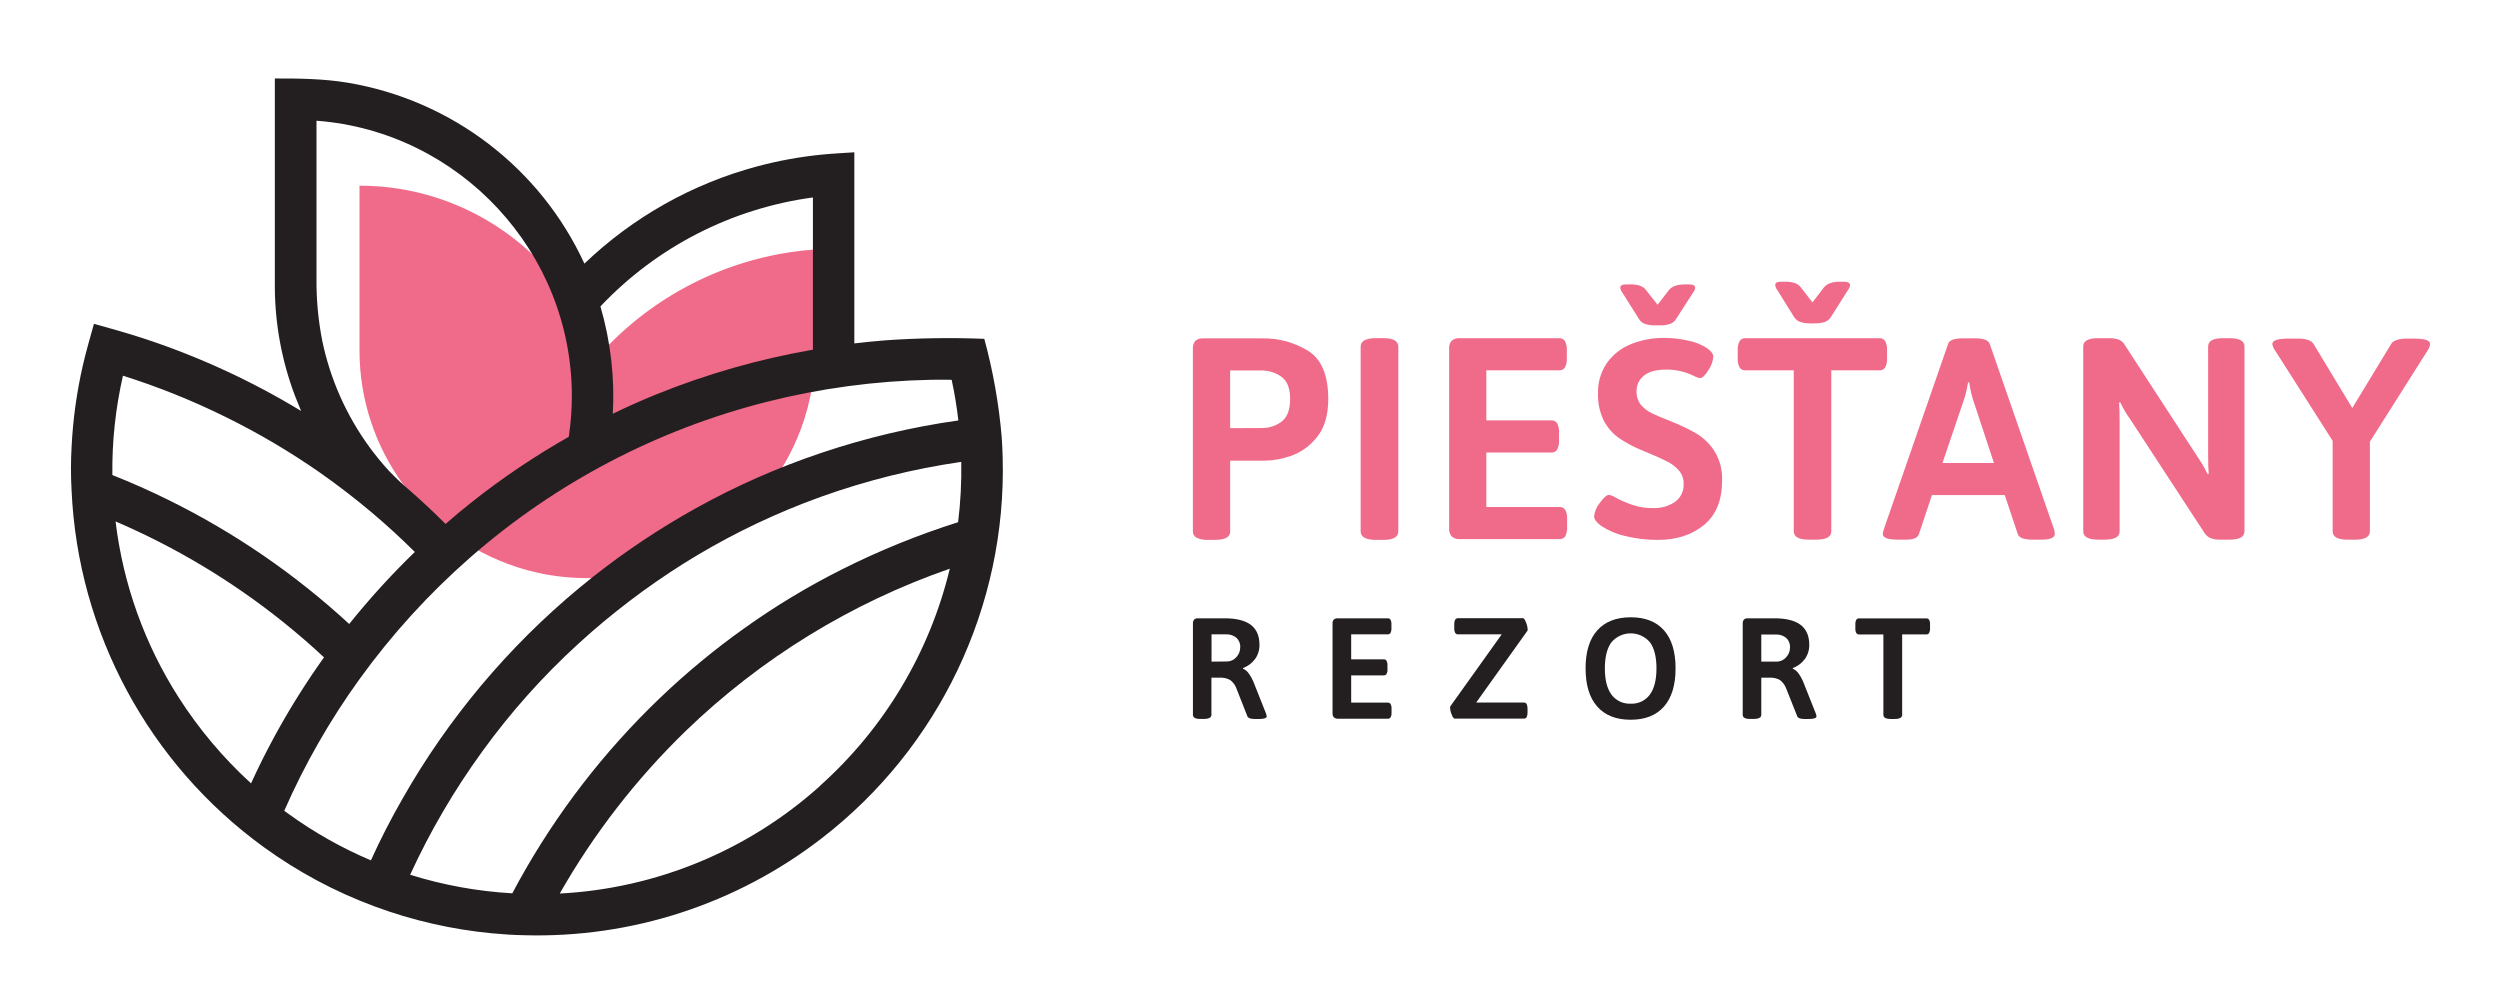 <svg clip-rule="evenodd" fill-rule="evenodd" stroke-linejoin="round" stroke-miterlimit="2" viewBox="0 0 808 318" xmlns="http://www.w3.org/2000/svg"><g transform="matrix(.667 0 0 .741 72.667 -182.35)"><path d="m-109 246h1212v429h-1212z" fill="none"/><g fill-rule="nonzero" transform="matrix(1.5 0 0 1.349 -251.5 -207.283)"><path d="m480.4 567.21v-29.51c-.037-.467.102-.931.39-1.3.344-.307.801-.455 1.26-.41h8.55c3.82 0 6.66.71 8.52 2.13 1.85 1.42 2.77 3.56 2.77 6.4.044 1.66-.455 3.289-1.42 4.64-.991 1.329-2.346 2.344-3.9 2.92v.19c.79.351 1.461.924 1.93 1.65.676.972 1.23 2.023 1.65 3.13l3.9 9.83c.088.257.151.521.19.79 0 .59-.83.88-2.48.88h-1.38c-1.35 0-2.14-.29-2.39-.88l-3.58-9.09c-.399-1.057-1.093-1.977-2-2.65-1.052-.562-2.24-.819-3.43-.74h-2.61v12c0 .89-.82 1.34-2.44 1.34h-1.15c-1.57.02-2.38-.43-2.38-1.32zm11-17.26c1.15-.004 2.244-.504 3-1.37.832-.864 1.291-2.021 1.28-3.22.071-1.163-.385-2.298-1.24-3.09-.96-.769-2.171-1.157-3.4-1.09h-4.63v8.82z" fill="#231f20"/><path d="m525.92 568c-.308-.36-.46-.828-.42-1.3v-29c-.049-.479.103-.957.42-1.32.361-.29.819-.429 1.28-.39h16.08c.374-.036.739.142.94.46.236.474.34 1.002.3 1.53v1.21c.04.528-.064 1.056-.3 1.53-.201.318-.566.496-.94.46h-11.76v8.07h10.48c.376-.034.741.149.94.47.236.474.34 1.002.3 1.53v1.21c.04.528-.064 1.056-.3 1.53-.209.309-.568.485-.94.46h-10.48v8.81h11.8c.377-.024.74.155.95.47.227.476.327 1.004.29 1.53v1.2c.038.53-.062 1.06-.29 1.54-.203.321-.572.5-.95.46h-16.12c-.472.029-.935-.137-1.28-.46z" fill="#231f20"/><path d="m564 567.14c-.313-.711-.493-1.474-.53-2.25-.005-.161.026-.322.09-.47l16.59-23.24h-14.09c-.381.03-.746-.161-.94-.49-.238-.498-.341-1.05-.3-1.6v-1.09c-.037-.537.067-1.075.3-1.56.196-.325.561-.512.94-.48h21c.28 0 .59.45.94 1.36.305.714.485 1.475.53 2.25.021.162-.011.327-.09.47l-16.54 23.19h15.39c.374-.022.73.168.92.49.216.49.312 1.025.28 1.56v1.11c.033.532-.063 1.063-.28 1.55-.19.322-.546.512-.92.49h-22.29c-.33.03-.68-.43-1-1.29z" fill="#231f20"/><path d="m611 564.52c-2.507-2.853-3.76-6.967-3.76-12.34s1.253-9.463 3.76-12.27c2.507-2.827 6.107-4.243 10.8-4.25s8.283 1.4 10.77 4.22c2.49 2.82 3.74 6.91 3.74 12.3s-1.25 9.49-3.74 12.34-6.09 4.27-10.77 4.27-8.31-1.43-10.8-4.27zm17-3.85c1.427-1.947 2.14-4.777 2.14-8.49 0-3.72-.71-6.53-2.11-8.45-1.55-1.821-3.824-2.872-6.215-2.872s-4.665 1.051-6.215 2.872c-1.42 1.92-2.13 4.73-2.13 8.45s.71 6.54 2.13 8.49c1.453 1.956 3.797 3.055 6.23 2.92 2.415.127 4.737-.972 6.17-2.92z" fill="#231f20"/><path d="m658 567.21v-29.51c-.037-.467.102-.931.39-1.3.344-.307.801-.455 1.26-.41h8.54c3.827 0 6.667.71 8.52 2.13 1.86 1.42 2.78 3.56 2.78 6.4.044 1.66-.455 3.289-1.42 4.64-.993 1.332-2.351 2.346-3.91 2.92v.19c.793.345 1.466.92 1.93 1.65.683.969 1.241 2.021 1.66 3.13l3.9 9.83c.082.258.146.522.19.79 0 .59-.83.88-2.48.88h-1.36c-1.35 0-2.15-.29-2.39-.88l-3.61-9.09c-.404-1.054-1.097-1.972-2-2.65-1.048-.563-2.233-.819-3.42-.74h-2.58v12c0 .89-.81 1.34-2.43 1.34h-1.15c-1.59.02-2.42-.43-2.42-1.32zm11-17.21c1.148-.01 2.24-.509 3-1.37.832-.864 1.291-2.021 1.28-3.22.071-1.163-.385-2.298-1.24-3.09-.96-.769-2.171-1.157-3.4-1.09h-4.64v8.77z" fill="#231f20"/><path d="m703.44 567.21v-26h-7.81c-.374.036-.739-.142-.94-.46-.236-.474-.34-1.002-.3-1.53v-1.22c-.04-.528.064-1.056.3-1.53.201-.318.566-.496.94-.46h21.64c.374-.036.739.142.94.46.236.474.34 1.002.3 1.53v1.21c.04.528-.064 1.056-.3 1.53-.201.318-.566.496-.94.46h-7.76v26c0 .89-.82 1.34-2.44 1.34h-1.19c-1.63.01-2.44-.44-2.44-1.33z" fill="#231f20"/><path d="m481.53 509.91c-.734-.39-1.182-1.169-1.15-2v-59c-.078-.931.201-1.857.78-2.59.688-.622 1.607-.927 2.53-.84h19.11c5.249-.105 10.419 1.312 14.88 4.08 4.28 2.72 6.423 7.887 6.43 15.5 0 5.333-1.24 9.477-3.72 12.43-2.162 2.751-5.062 4.832-8.36 6-2.674.953-5.482 1.473-8.32 1.54h-11.29v22.91c0 1.8-1.63 2.69-4.87 2.69h-2.3c-1.28.067-2.557-.18-3.72-.72zm21.18-35.44c2.284.032 4.514-.704 6.33-2.09 1.84-1.387 2.76-3.843 2.76-7.37 0-3.4-.95-5.79-2.85-7.15-1.962-1.364-4.311-2.065-6.7-2h-9.83v18.65z" fill="#f06a89"/><path d="m534.58 507.87v-59.69c0-1.853 1.667-2.777 5-2.77h2.3c3.24 0 4.87.92 4.87 2.77v59.69c0 1.84-1.63 2.77-4.87 2.77h-2.3c-3.35 0-5-.93-5-2.77z" fill="#f06a89"/><path d="m564 509.54c-.613-.716-.913-1.651-.83-2.59v-58.09c-.097-.956.204-1.911.83-2.64.721-.587 1.644-.871 2.57-.79h32.13c.748-.054 1.469.303 1.88.93.472.947.68 2.005.6 3.06v2.41c.082 1.055-.125 2.114-.6 3.06-.411.627-1.132.984-1.88.93h-23.52v16.18h21c.746-.054 1.465.298 1.88.92.473.95.681 2.011.6 3.07v2.41c.08 1.055-.128 2.113-.6 3.06-.411.627-1.132.984-1.88.93h-21v17.61h23.61c.748-.053 1.47.298 1.89.92.464.953.668 2.013.59 3.07v2.41c.076 1.054-.127 2.11-.59 3.06-.416.627-1.139.983-1.89.93h-32.24c-.929.072-1.85-.235-2.55-.85z" fill="#f06a89"/><path d="m619.78 509.33c-2.663-.615-5.196-1.699-7.48-3.2-1.54-1.16-2.3-2.19-2.3-3.11.174-1.596.814-3.106 1.84-4.34 1.22-1.73 2.23-2.6 3-2.6.821.183 1.598.522 2.29 1 1.807.931 3.683 1.723 5.61 2.37 2.081.644 4.252.951 6.43.91 2.462.076 4.887-.624 6.93-2 1.889-1.345 2.953-3.576 2.81-5.89.044-1.514-.464-2.993-1.43-4.16-.99-1.155-2.188-2.114-3.53-2.83-1.914-.994-3.876-1.892-5.88-2.69l-3.22-1.37c-2.489-1.04-4.859-2.344-7.07-3.89-1.969-1.452-3.575-3.342-4.69-5.52-1.311-2.732-1.939-5.742-1.83-8.77-.103-3.497.909-6.937 2.89-9.82 1.949-2.729 4.644-4.84 7.76-6.08 3.388-1.358 7.01-2.038 10.66-2 2.693-.006 5.378.302 8 .92 2.141.42 4.18 1.256 6 2.46 1.29.92 1.93 1.83 1.93 2.74-.146 1.527-.684 2.991-1.56 4.25-1.04 1.74-1.96 2.61-2.76 2.61-.513-.066-1.011-.221-1.47-.46-.67-.3-1.19-.55-1.56-.73-2.471-1.041-5.129-1.569-7.81-1.55-3.3 0-5.74.65-7.3 2-1.516 1.209-2.383 3.061-2.34 5-.063 1.562.422 3.097 1.37 4.34.93 1.127 2.089 2.044 3.4 2.69 1.333.667 3.333 1.52 6 2.56 2.979 1.152 5.867 2.526 8.64 4.11 2.344 1.437 4.325 3.394 5.79 5.72 1.729 2.84 2.578 6.129 2.44 9.45 0 6.4-1.96 11.197-5.88 14.39s-8.82 4.793-14.7 4.8c-3.701.036-7.391-.404-10.98-1.31zm6.8-68.47c-.823-.248-1.531-.78-2-1.5l-5.58-8.86c-.324-.425-.515-.937-.55-1.47 0-.67.64-1 1.93-1h1.38c1.015-.023 2.028.116 3 .41.831.274 1.555.802 2.07 1.51l3.67 4.66 3.68-4.75c.98-1.22 2.693-1.83 5.14-1.83h1.38c1.29 0 1.93.36 1.93 1.1-.05.499-.241.975-.55 1.37l-5.7 8.86c-.471.718-1.179 1.249-2 1.5-1.028.304-2.098.443-3.17.41h-1.47c-1.068.032-2.135-.107-3.16-.41z" fill="#f06a89"/><path d="m674.49 507.87v-52.05h-15.62c-.748.056-1.47-.301-1.88-.93-.475-.946-.682-2.005-.6-3.06v-2.41c-.08-1.055.128-2.113.6-3.06.41-.629 1.132-.986 1.88-.93h43.27c.748-.054 1.469.303 1.88.93.472.947.68 2.005.6 3.06v2.41c.082 1.055-.125 2.114-.6 3.06-.411.627-1.132.984-1.88.93h-15.53v52.05c0 1.8-1.62 2.69-4.86 2.69h-2.39c-3.25 0-4.87-.89-4.87-2.69zm2.16-67.68c-.823-.265-1.529-.805-2-1.53l-5.6-9c-.324-.433-.515-.95-.55-1.49 0-.68.64-1 1.93-1h1.37c1.016-.024 2.029.118 3 .42.832.282 1.556.817 2.07 1.53l3.67 4.73 3.68-4.82c1-1.24 2.69-1.86 5.14-1.86h1.38c1.28 0 1.93.37 1.93 1.12-.054.505-.244.985-.55 1.39l-5.7 9c-.472.724-1.178 1.264-2 1.53-1.028.308-2.098.449-3.17.42h-1.47c-1.06.02-2.117-.128-3.13-.44z" fill="#f06a89"/><path d="m703.24 508.71c.076-.533.2-1.059.37-1.57l20.76-59.91c.367-1.167 1.927-1.753 4.68-1.76h4.05c2.667 0 4.227.587 4.68 1.76l20.76 59.91c.169.507.264 1.036.28 1.57 0 1.24-1.47 1.85-4.41 1.85h-2.85c-2.69 0-4.26-.58-4.68-1.75l-4.23-12.67h-23.52l-4.22 12.67c-.43 1.17-1.78 1.75-4 1.75h-2.58c-3.41 0-5.09-.56-5.09-1.85zm35.92-22.93-6.71-20.34c-.596-1.868-1.024-3.786-1.28-5.73h-.37c-.06.37-.22 1.17-.46 2.4-.217 1.133-.525 2.246-.92 3.33l-6.89 20.34z" fill="#f06a89"/><path d="m768 507.88v-59.78c0-1.793 1.623-2.687 4.87-2.68h3.31c1.105-.038 2.208.118 3.26.46.858.324 1.569.95 2 1.76l23.51 36.18c1.214 1.765 2.29 3.62 3.22 5.55l.37-.09c-.127-1.42-.19-3.517-.19-6.29v-34.89c0-1.793 1.623-2.687 4.87-2.68h2c3.253 0 4.877.893 4.87 2.68v59.78c0 1.793-1.623 2.687-4.87 2.68h-2.94c-1.046.039-2.091-.117-3.08-.46-.82-.341-1.518-.924-2-1.67l-24.04-36.83c-1.237-1.717-2.312-3.544-3.21-5.46l-.37.1c.12 1.42.18 3.51.18 6.29v35.35c0 1.793-1.623 2.687-4.87 2.68h-2c-3.26 0-4.89-.893-4.89-2.68z" fill="#f06a89"/><path d="m848.57 507.88v-29.27l-18.57-29.18c-.486-.618-.803-1.352-.92-2.13 0-1.173 1.777-1.757 5.33-1.75h2.94c2.57 0 4.23.55 5 1.66l12.56 20.79 12.67-20.87c.74-1.05 2.42-1.57 5.06-1.57h2.36c3.36 0 5.05.58 5.05 1.75-.082.771-.369 1.507-.83 2.13l-18.62 29.45v29c0 1.793-1.623 2.687-4.87 2.68h-2.29c-3.247-.007-4.87-.903-4.87-2.69z" fill="#f06a89"/><path d="m288.17 451.38c-11.077-32.982-42.207-55.324-77-55.26v53.27c-.019 31.775 20.544 60.138 50.75 70 5.371 1.756 10.929 2.88 16.56 3.35 2.06.17 4.16.26 6.27.26 40.359 0 73.57-33.211 73.57-73.57v-32.7c-2.447.18-4.87.44-7.27.78-24.301 3.495-46.591 15.501-62.88 33.87z" fill="#f06a89"/><path d="m418.94 484c-.06-2.227-.167-4.45-.32-6.67-.912-10.715-2.794-21.325-5.62-31.7-10.637-.425-21.29-.265-31.91.48-3.333.267-6.69.6-10.07 1v-61.79c-3.55.23-7.11.4-10.65.76-6.973.7-13.879 1.961-20.65 3.77-20.986 5.607-40.217 16.43-55.9 31.46-14.214-30.924-42.885-52.859-76.45-58.49-7.82-1.3-15.65-1.38-23.55-1.37v67.55c.066 11.908 2.244 23.711 6.43 34.86.667 1.707 1.35 3.403 2.05 5.09-15.838-9.621-32.712-17.424-50.3-23.26-5.49-1.81-11-3.35-16.61-4.92-1.24 4.46-2.54 8.9-3.58 13.41-1.995 8.695-3.217 17.55-3.65 26.46-.264 4.663-.264 9.337 0 14 2.052 45.878 24.947 88.395 62.12 115.36 10.994 7.984 23.029 14.428 35.77 19.15 12.233 4.544 25.008 7.468 38 8.7 3.41.32 6.84.56 10.27.61 34.694.999 68.683-10.075 96.13-31.32 38.021-29.32 59.787-75.144 58.49-123.14zm-61.3-84.08v49.22c-17.348 3.004-34.324 7.855-50.64 14.47-4.74 1.927-9.407 4.007-14 6.24.641-11.71-.711-23.443-4-34.7 18.167-19.253 42.406-31.694 68.64-35.23zm-160.36 26.01v-50.82c46.271 3.496 82.48 42.544 82.48 88.947 0 4.436-.331 8.866-.99 13.253-10.956 6.212-21.417 13.26-31.29 21.08-2.9 2.29-5.73 4.67-8.52 7.09-3.747-3.76-7.62-7.39-11.62-10.89-2.381-2.012-4.648-4.156-6.79-6.42-2.228-2.438-4.318-4.999-6.26-7.67-7.409-10.197-12.57-21.851-15.14-34.19-1.321-6.711-1.948-13.54-1.87-20.38zm-62.51 31.63c11.284 3.558 22.28 7.974 32.89 13.21 10.749 5.276 21.076 11.37 30.89 18.23 5.627 3.96 11.077 8.157 16.35 12.59 4.887 4.12 9.6 8.437 14.14 12.95-7.549 7.31-14.63 15.089-21.2 23.29-17.473-16.128-37.179-29.654-58.51-40.16-5.873-2.9-11.873-5.567-18-8-.129-10.828 1.026-21.634 3.44-32.19zm48.5 117.44c-2.54 4.7-4.92 9.5-7.14 14.36-8.989-8.211-16.86-17.568-23.41-27.83-10.968-17.183-17.925-36.619-20.35-56.86 19.378 8.321 37.543 19.223 54 32.41 4.58 3.68 9.05 7.52 13.33 11.54-5.463 7.656-10.488 15.615-15.05 23.84-.47.84-.93 1.69-1.39 2.54zm31.59 39.26c-9.44-4.008-18.397-9.07-26.7-15.09l-1.3-.95c6.583-15.008 14.735-29.277 24.32-42.57 10.389-14.4 22.372-27.58 35.72-39.29 27.519-24.125 60.371-41.385 95.85-50.36 17.296-4.371 35.034-6.759 52.87-7.12 2.28-.047 4.56-.047 6.84 0 .94 4.33 1.65 8.73 2.16 13.14-15.114 2.134-29.998 5.666-44.46 10.55-13.918 4.691-27.38 10.638-40.22 17.77-11.696 6.505-22.849 13.942-33.35 22.24-23.48 18.595-43.393 41.297-58.77 67-.947 1.587-1.877 3.187-2.79 4.8-3.687 6.413-7.077 13.03-10.17 19.85zm145-24c-23.197 20.84-52.859 33.1-84 34.72 11.012-19.354 24.712-37.05 40.69-52.56 24.284-23.483 53.398-41.39 85.31-52.47-6.532 27.136-21.183 51.646-41.99 70.25zm44.68-85.34c-12.875 4.073-25.404 9.166-37.47 15.23-10.98 5.508-21.515 11.86-31.51 19-9.708 6.903-18.896 14.51-27.49 22.76-18.009 17.271-33.308 37.162-45.38 59-.73 1.32-1.46 2.65-2.16 4-11.205-.635-22.289-2.651-33-6 6.424-14.008 14.219-27.347 23.27-39.82 9.154-12.678 19.586-24.382 31.13-34.93 10.491-9.584 21.812-18.218 33.83-25.8 12.351-7.755 25.409-14.321 39-19.61 14.546-5.636 29.622-9.797 45-12.42 1.927-.333 3.86-.64 5.8-.92.117 6.499-.22 12.998-1.01 19.45z" fill="#231f20"/></g></g></svg>
